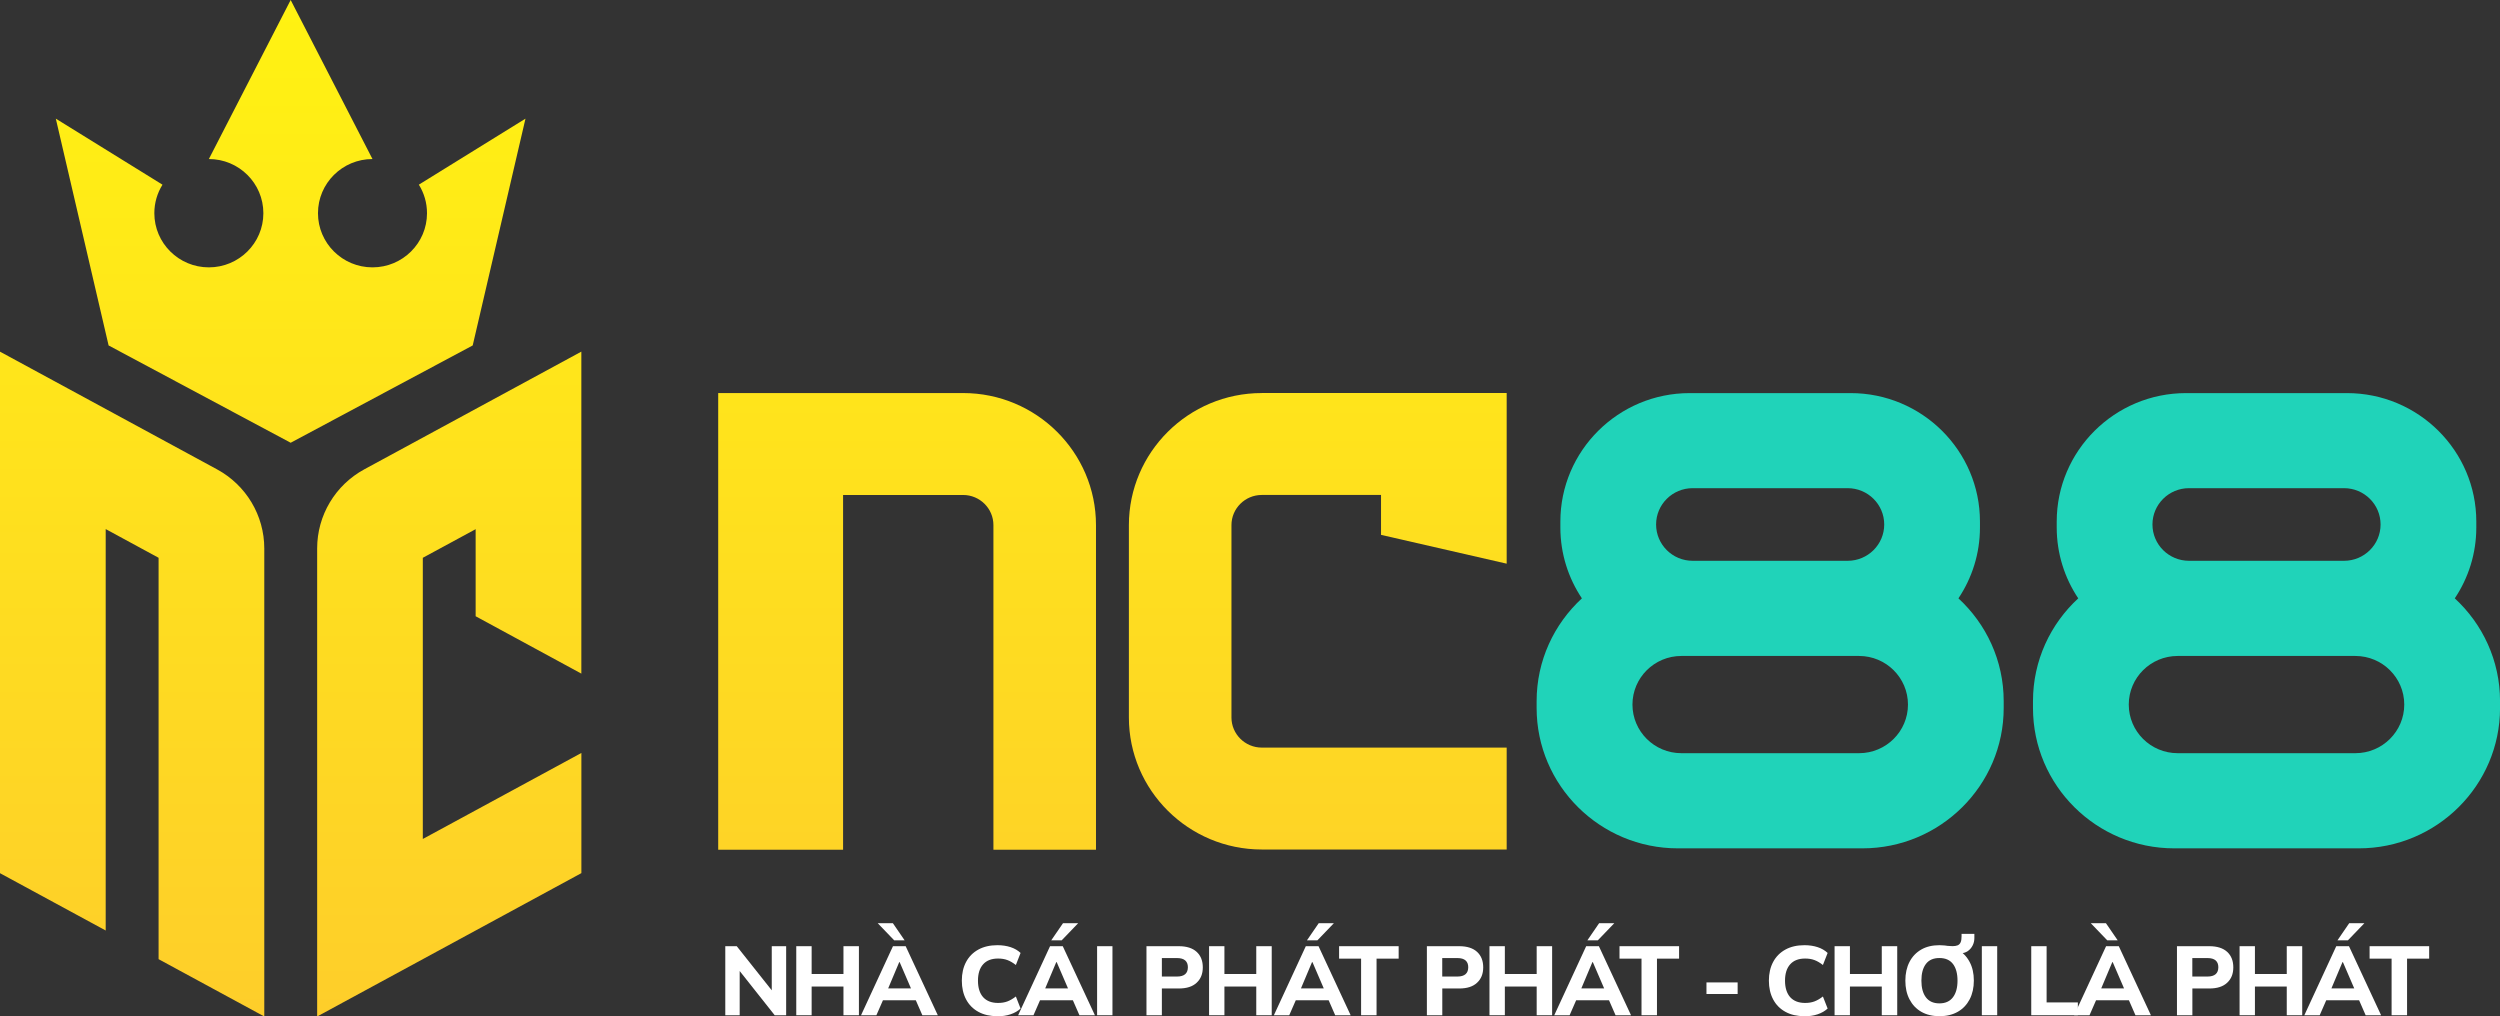 <svg width="182" height="74" viewBox="0 0 182 74" fill="none" xmlns="http://www.w3.org/2000/svg">
<rect x="0" y="0" width="182" height="74" fill="#333333" stroke="none"/>
<g clip-path="url(#clip0_47_709)">
<path d="M34.627 38.524L30.781 40.607V61.077L42.325 54.815V63.564L23.089 74V39.921C23.089 37.521 24.407 35.312 26.528 34.163L42.322 25.598V49.04L34.627 44.863V38.524Z" fill="url(#paint0_linear_47_709)"/>
<path d="M19.24 39.924V74L13.098 70.67L11.545 69.827V40.607L7.695 38.517V67.741L0 63.568V25.601L15.801 34.17C17.922 35.319 19.24 37.528 19.24 39.928V39.924Z" fill="url(#paint1_linear_47_709)"/>
<path d="M30.493 13.445C30.869 14.048 31.086 14.758 31.086 15.521C31.086 17.698 29.308 19.464 27.117 19.464C24.926 19.464 23.149 17.698 23.149 15.521C23.149 13.344 24.926 11.578 27.117 11.578L21.161 0L15.205 11.578C17.396 11.578 19.173 13.344 19.173 15.521C19.173 17.698 17.396 19.464 15.205 19.464C13.014 19.464 11.236 17.698 11.236 15.521C11.236 14.758 11.454 14.048 11.829 13.445L4.063 8.638L7.906 25.148L21.161 32.233L34.413 25.148L38.255 8.638L30.49 13.445H30.493Z" fill="url(#paint2_linear_47_709)"/>
<path d="M142.574 43.56C143.562 42.08 144.141 40.307 144.141 38.402V37.97C144.141 32.812 139.916 28.618 134.728 28.618H123.008C117.816 28.618 113.595 32.815 113.595 37.97V38.402C113.595 40.307 114.173 42.08 115.162 43.56C113.136 45.428 111.866 48.092 111.866 51.046V51.541C111.866 57.176 116.48 61.76 122.152 61.76H135.583C141.256 61.76 145.869 57.176 145.869 51.541V51.046C145.869 48.092 144.6 45.428 142.574 43.56ZM120.564 38.182C120.564 36.723 121.756 35.539 123.225 35.539H134.51C135.979 35.539 137.171 36.723 137.171 38.182C137.171 39.642 135.979 40.826 134.51 40.826H123.225C121.756 40.826 120.564 39.642 120.564 38.182ZM138.9 51.293C138.9 53.247 137.305 54.832 135.338 54.832H122.405C120.438 54.832 118.843 53.247 118.843 51.293C118.843 49.339 120.438 47.754 122.405 47.754H135.338C137.305 47.754 138.9 49.339 138.9 51.293Z" fill="#20D3B9"/>
<path d="M178.708 43.56C179.697 42.08 180.275 40.307 180.275 38.402V37.97C180.275 32.812 176.051 28.618 170.862 28.618H159.142C153.95 28.618 149.729 32.815 149.729 37.97V38.402C149.729 40.307 150.308 42.08 151.296 43.56C149.27 45.428 148.001 48.092 148.001 51.046V51.541C148.001 57.176 152.614 61.76 158.287 61.76H171.717C177.39 61.76 182.003 57.176 182.003 51.541V51.046C182.003 48.092 180.734 45.428 178.708 43.56ZM156.699 38.182C156.699 36.723 157.891 35.539 159.36 35.539H170.645C172.114 35.539 173.306 36.723 173.306 38.182C173.306 39.642 172.114 40.826 170.645 40.826H159.36C157.891 40.826 156.699 39.642 156.699 38.182ZM175.03 51.293C175.03 53.247 173.435 54.832 171.469 54.832H158.536C156.569 54.832 154.974 53.247 154.974 51.293C154.974 49.339 156.569 47.754 158.536 47.754H171.469C173.435 47.754 175.03 49.339 175.03 51.293Z" fill="#20D3B9"/>
<path d="M91.859 28.614C86.523 28.614 82.183 32.926 82.183 38.228V52.23C82.183 57.532 86.523 61.844 91.859 61.844H109.686V54.425H91.859C90.642 54.425 89.65 53.442 89.65 52.23V38.228C89.65 37.019 90.639 36.033 91.859 36.033H100.539V38.938L109.686 41.035V28.611H91.859V28.614Z" fill="url(#paint3_linear_47_709)"/>
<path d="M70.112 28.614H52.285V61.861H61.376V36.034H70.112C71.329 36.034 72.321 37.016 72.321 38.228V61.861H79.788V38.228C79.788 32.927 75.448 28.614 70.112 28.614Z" fill="url(#paint4_linear_47_709)"/>
<path d="M52.801 73.909V68.883H53.635L56.391 72.356H56.184V68.883H57.232V73.909H56.398L53.649 70.437H53.849V73.909H52.801Z" fill="white"/>
<path d="M57.968 73.909V68.883H59.087V70.907H61.404V68.883H62.529V73.909H61.404V71.82H59.087V73.909H57.968Z" fill="white"/>
<path d="M62.684 73.909L65.008 68.883H65.933L68.272 73.909H67.147L66.537 72.513L66.975 72.819H63.967L64.412 72.513L63.802 73.909H62.684ZM65.096 68.455L63.897 67.208H65.001L65.856 68.455H65.096ZM65.464 70.043L64.538 72.241L64.338 71.955H66.6L66.442 72.241L65.495 70.043H65.467H65.464Z" fill="white"/>
<path d="M72.612 73.979C72.076 73.979 71.613 73.875 71.227 73.662C70.838 73.45 70.54 73.15 70.333 72.76C70.126 72.37 70.021 71.914 70.021 71.391C70.021 70.869 70.126 70.412 70.333 70.026C70.54 69.639 70.838 69.34 71.227 69.127C71.616 68.915 72.076 68.81 72.612 68.81C72.966 68.81 73.285 68.859 73.573 68.953C73.86 69.047 74.102 69.19 74.298 69.374L73.955 70.252C73.734 70.081 73.527 69.96 73.331 69.89C73.134 69.817 72.91 69.782 72.658 69.782C72.184 69.782 71.823 69.921 71.571 70.203C71.318 70.486 71.196 70.882 71.196 71.395C71.196 71.907 71.322 72.311 71.571 72.593C71.823 72.871 72.184 73.014 72.658 73.014C72.91 73.014 73.134 72.979 73.331 72.906C73.527 72.833 73.734 72.715 73.955 72.544L74.298 73.422C74.102 73.603 73.86 73.742 73.573 73.84C73.285 73.937 72.966 73.986 72.612 73.986V73.979Z" fill="white"/>
<path d="M74.12 73.909L76.444 68.883H77.369L79.708 73.909H78.582L77.972 72.513L78.411 72.819H75.403L75.848 72.513L75.238 73.909H74.12ZM76.896 70.043L75.971 72.241L75.771 71.955H78.032L77.874 72.241L76.928 70.043H76.9H76.896ZM76.531 68.455L77.387 67.208H78.491L77.292 68.455H76.531Z" fill="white"/>
<path d="M79.869 73.909V68.883H80.987V73.909H79.869Z" fill="white"/>
<path d="M83.463 73.909V68.883H85.818C86.386 68.883 86.821 69.023 87.119 69.298C87.417 69.573 87.564 69.949 87.564 70.423C87.564 70.897 87.417 71.262 87.119 71.541C86.821 71.823 86.39 71.962 85.818 71.962H84.584V73.909H83.466H83.463ZM84.584 71.092H85.689C85.955 71.092 86.155 71.032 86.285 70.917C86.414 70.802 86.478 70.632 86.478 70.416C86.478 70.2 86.414 70.036 86.285 69.921C86.155 69.806 85.955 69.747 85.689 69.747H84.584V71.095V71.092Z" fill="white"/>
<path d="M88.02 73.909V68.883H89.138V70.907H91.456V68.883H92.581V73.909H91.456V71.82H89.138V73.909H88.02Z" fill="white"/>
<path d="M92.739 73.909L95.063 68.883H95.989L98.327 73.909H97.202L96.592 72.513L97.03 72.819H94.022L94.467 72.513L93.857 73.909H92.739ZM95.515 70.043L94.59 72.241L94.39 71.955H96.651L96.493 72.241L95.547 70.043H95.519H95.515ZM95.147 68.455L96.003 67.208H97.107L95.908 68.455H95.147Z" fill="white"/>
<path d="M99.088 73.909V69.789H97.486V68.883H101.822V69.789H100.213V73.909H99.088Z" fill="white"/>
<path d="M103.877 73.909V68.883H106.233C106.801 68.883 107.235 69.023 107.533 69.298C107.831 69.573 107.978 69.949 107.978 70.423C107.978 70.897 107.831 71.262 107.533 71.541C107.235 71.823 106.804 71.962 106.233 71.962H104.999V73.909H103.88H103.877ZM104.995 71.092H106.099C106.366 71.092 106.566 71.032 106.695 70.917C106.825 70.802 106.888 70.632 106.888 70.416C106.888 70.2 106.825 70.036 106.695 69.921C106.566 69.806 106.366 69.747 106.099 69.747H104.995V71.095V71.092Z" fill="white"/>
<path d="M108.434 73.909V68.883H109.553V70.907H111.87V68.883H112.995V73.909H111.87V71.82H109.553V73.909H108.434Z" fill="white"/>
<path d="M113.15 73.909L115.474 68.883H116.399L118.738 73.909H117.612L117.002 72.513L117.441 72.819H114.433L114.878 72.513L114.268 73.909H113.15ZM115.926 70.043L115.001 72.241L114.801 71.955H117.062L116.904 72.241L115.958 70.043H115.93H115.926ZM115.562 68.455L116.417 67.208H117.521L116.322 68.455H115.562Z" fill="white"/>
<path d="M119.502 73.909V69.789H117.9V68.883H122.237V69.789H120.627V73.909H119.502Z" fill="white"/>
<path d="M124.231 72.363V71.52H126.5V72.363H124.231Z" fill="white"/>
<path d="M131.366 73.979C130.829 73.979 130.367 73.875 129.981 73.662C129.592 73.45 129.294 73.15 129.087 72.76C128.88 72.37 128.775 71.914 128.775 71.391C128.775 70.869 128.88 70.412 129.087 70.026C129.294 69.639 129.592 69.34 129.981 69.127C130.37 68.915 130.829 68.81 131.366 68.81C131.72 68.81 132.039 68.859 132.326 68.953C132.614 69.047 132.856 69.19 133.052 69.374L132.708 70.252C132.488 70.081 132.281 69.96 132.084 69.89C131.888 69.817 131.664 69.782 131.411 69.782C130.938 69.782 130.577 69.921 130.324 70.203C130.072 70.486 129.949 70.882 129.949 71.395C129.949 71.907 130.076 72.311 130.324 72.593C130.577 72.871 130.938 73.014 131.411 73.014C131.664 73.014 131.888 72.979 132.084 72.906C132.281 72.833 132.488 72.715 132.708 72.544L133.052 73.422C132.856 73.603 132.614 73.742 132.326 73.84C132.039 73.937 131.72 73.986 131.366 73.986V73.979Z" fill="white"/>
<path d="M133.557 73.909V68.883H134.675V70.907H136.993V68.883H138.118V73.909H136.993V71.82H134.675V73.909H133.557Z" fill="white"/>
<path d="M138.71 71.391C138.71 70.869 138.812 70.412 139.012 70.026C139.212 69.639 139.499 69.34 139.867 69.127C140.235 68.915 140.677 68.81 141.196 68.81C141.715 68.81 142.15 68.915 142.521 69.127C142.893 69.34 143.18 69.639 143.387 70.026C143.594 70.412 143.696 70.865 143.696 71.384C143.696 71.903 143.594 72.363 143.391 72.753C143.187 73.143 142.9 73.446 142.525 73.659C142.153 73.871 141.708 73.979 141.196 73.979C140.684 73.979 140.242 73.871 139.871 73.659C139.499 73.446 139.215 73.143 139.012 72.753C138.808 72.363 138.71 71.91 138.71 71.391ZM139.878 71.391C139.878 71.91 139.986 72.314 140.207 72.607C140.428 72.899 140.754 73.046 141.189 73.046C141.624 73.046 141.946 72.899 142.171 72.607C142.395 72.314 142.507 71.91 142.507 71.391C142.507 70.872 142.395 70.461 142.174 70.175C141.953 69.886 141.624 69.744 141.189 69.744C140.754 69.744 140.425 69.886 140.207 70.175C139.986 70.465 139.878 70.869 139.878 71.391ZM141.981 69.395L141.687 68.852C141.788 68.855 141.873 68.862 141.943 68.869C142.013 68.876 142.083 68.88 142.153 68.88C142.3 68.88 142.423 68.859 142.518 68.82C142.612 68.779 142.686 68.709 142.731 68.605C142.781 68.5 142.802 68.354 142.802 68.162V67.985H143.734V68.291C143.734 68.486 143.692 68.667 143.604 68.838C143.517 69.009 143.398 69.141 143.247 69.246C143.093 69.347 142.917 69.399 142.717 69.399H141.978L141.981 69.395Z" fill="white"/>
<path d="M144.278 73.909V68.883H145.396V73.909H144.278Z" fill="white"/>
<path d="M147.875 73.909V68.883H148.993V72.976H151.268V73.909H147.875Z" fill="white"/>
<path d="M150.998 73.909L153.323 68.883H154.248L156.586 73.909H155.461L154.851 72.513L155.289 72.819H152.281L152.727 72.513L152.117 73.909H150.998ZM153.407 68.455L152.208 67.208H153.312L154.167 68.455H153.407ZM153.775 70.043L152.849 72.241L152.649 71.955H154.911L154.753 72.241L153.806 70.043H153.778H153.775Z" fill="white"/>
<path d="M158.483 73.909V68.883H160.839C161.407 68.883 161.842 69.023 162.14 69.298C162.438 69.573 162.585 69.949 162.585 70.423C162.585 70.897 162.438 71.262 162.14 71.541C161.842 71.823 161.41 71.962 160.839 71.962H159.605V73.909H158.487H158.483ZM159.601 71.092H160.706C160.972 71.092 161.172 71.032 161.302 70.917C161.431 70.802 161.495 70.632 161.495 70.416C161.495 70.2 161.431 70.036 161.302 69.921C161.172 69.806 160.972 69.747 160.706 69.747H159.601V71.095V71.092Z" fill="white"/>
<path d="M163.041 73.909V68.883H164.159V70.907H166.476V68.883H167.602V73.909H166.476V71.82H164.159V73.909H163.041Z" fill="white"/>
<path d="M167.756 73.909L170.08 68.883H171.006L173.344 73.909H172.219L171.609 72.513L172.047 72.819H169.039L169.484 72.513L168.874 73.909H167.756ZM170.532 70.043L169.607 72.241L169.407 71.955H171.668L171.511 72.241L170.564 70.043H170.536H170.532ZM170.168 68.455L171.023 67.208H172.128L170.929 68.455H170.168Z" fill="white"/>
<path d="M174.108 73.909V69.789H172.506V68.883H176.843V69.789H175.234V73.909H174.108Z" fill="white"/>
</g>
<defs>
<linearGradient id="paint0_linear_47_709" x1="32.706" y1="0.62" x2="32.706" y2="73.739" gradientUnits="userSpaceOnUse">
<stop stop-color="#FFF212"/>
<stop offset="1" stop-color="#FECE2A"/>
</linearGradient>
<linearGradient id="paint1_linear_47_709" x1="9.62" y1="0.62" x2="9.62" y2="73.739" gradientUnits="userSpaceOnUse">
<stop stop-color="#FFF212"/>
<stop offset="1" stop-color="#FECE2A"/>
</linearGradient>
<linearGradient id="paint2_linear_47_709" x1="21.161" y1="0.62" x2="21.161" y2="73.739" gradientUnits="userSpaceOnUse">
<stop stop-color="#FFF212"/>
<stop offset="1" stop-color="#FECE2A"/>
</linearGradient>
<linearGradient id="paint3_linear_47_709" x1="95.933" y1="0.62" x2="95.933" y2="73.739" gradientUnits="userSpaceOnUse">
<stop stop-color="#FFF212"/>
<stop offset="1" stop-color="#FECE2A"/>
</linearGradient>
<linearGradient id="paint4_linear_47_709" x1="66.035" y1="0.62" x2="66.035" y2="73.739" gradientUnits="userSpaceOnUse">
<stop stop-color="#FFF212"/>
<stop offset="1" stop-color="#FECE2A"/>
</linearGradient>
<clipPath id="clip0_47_709">
<rect width="182" height="74" fill="white"/>
</clipPath>
</defs>
</svg>
